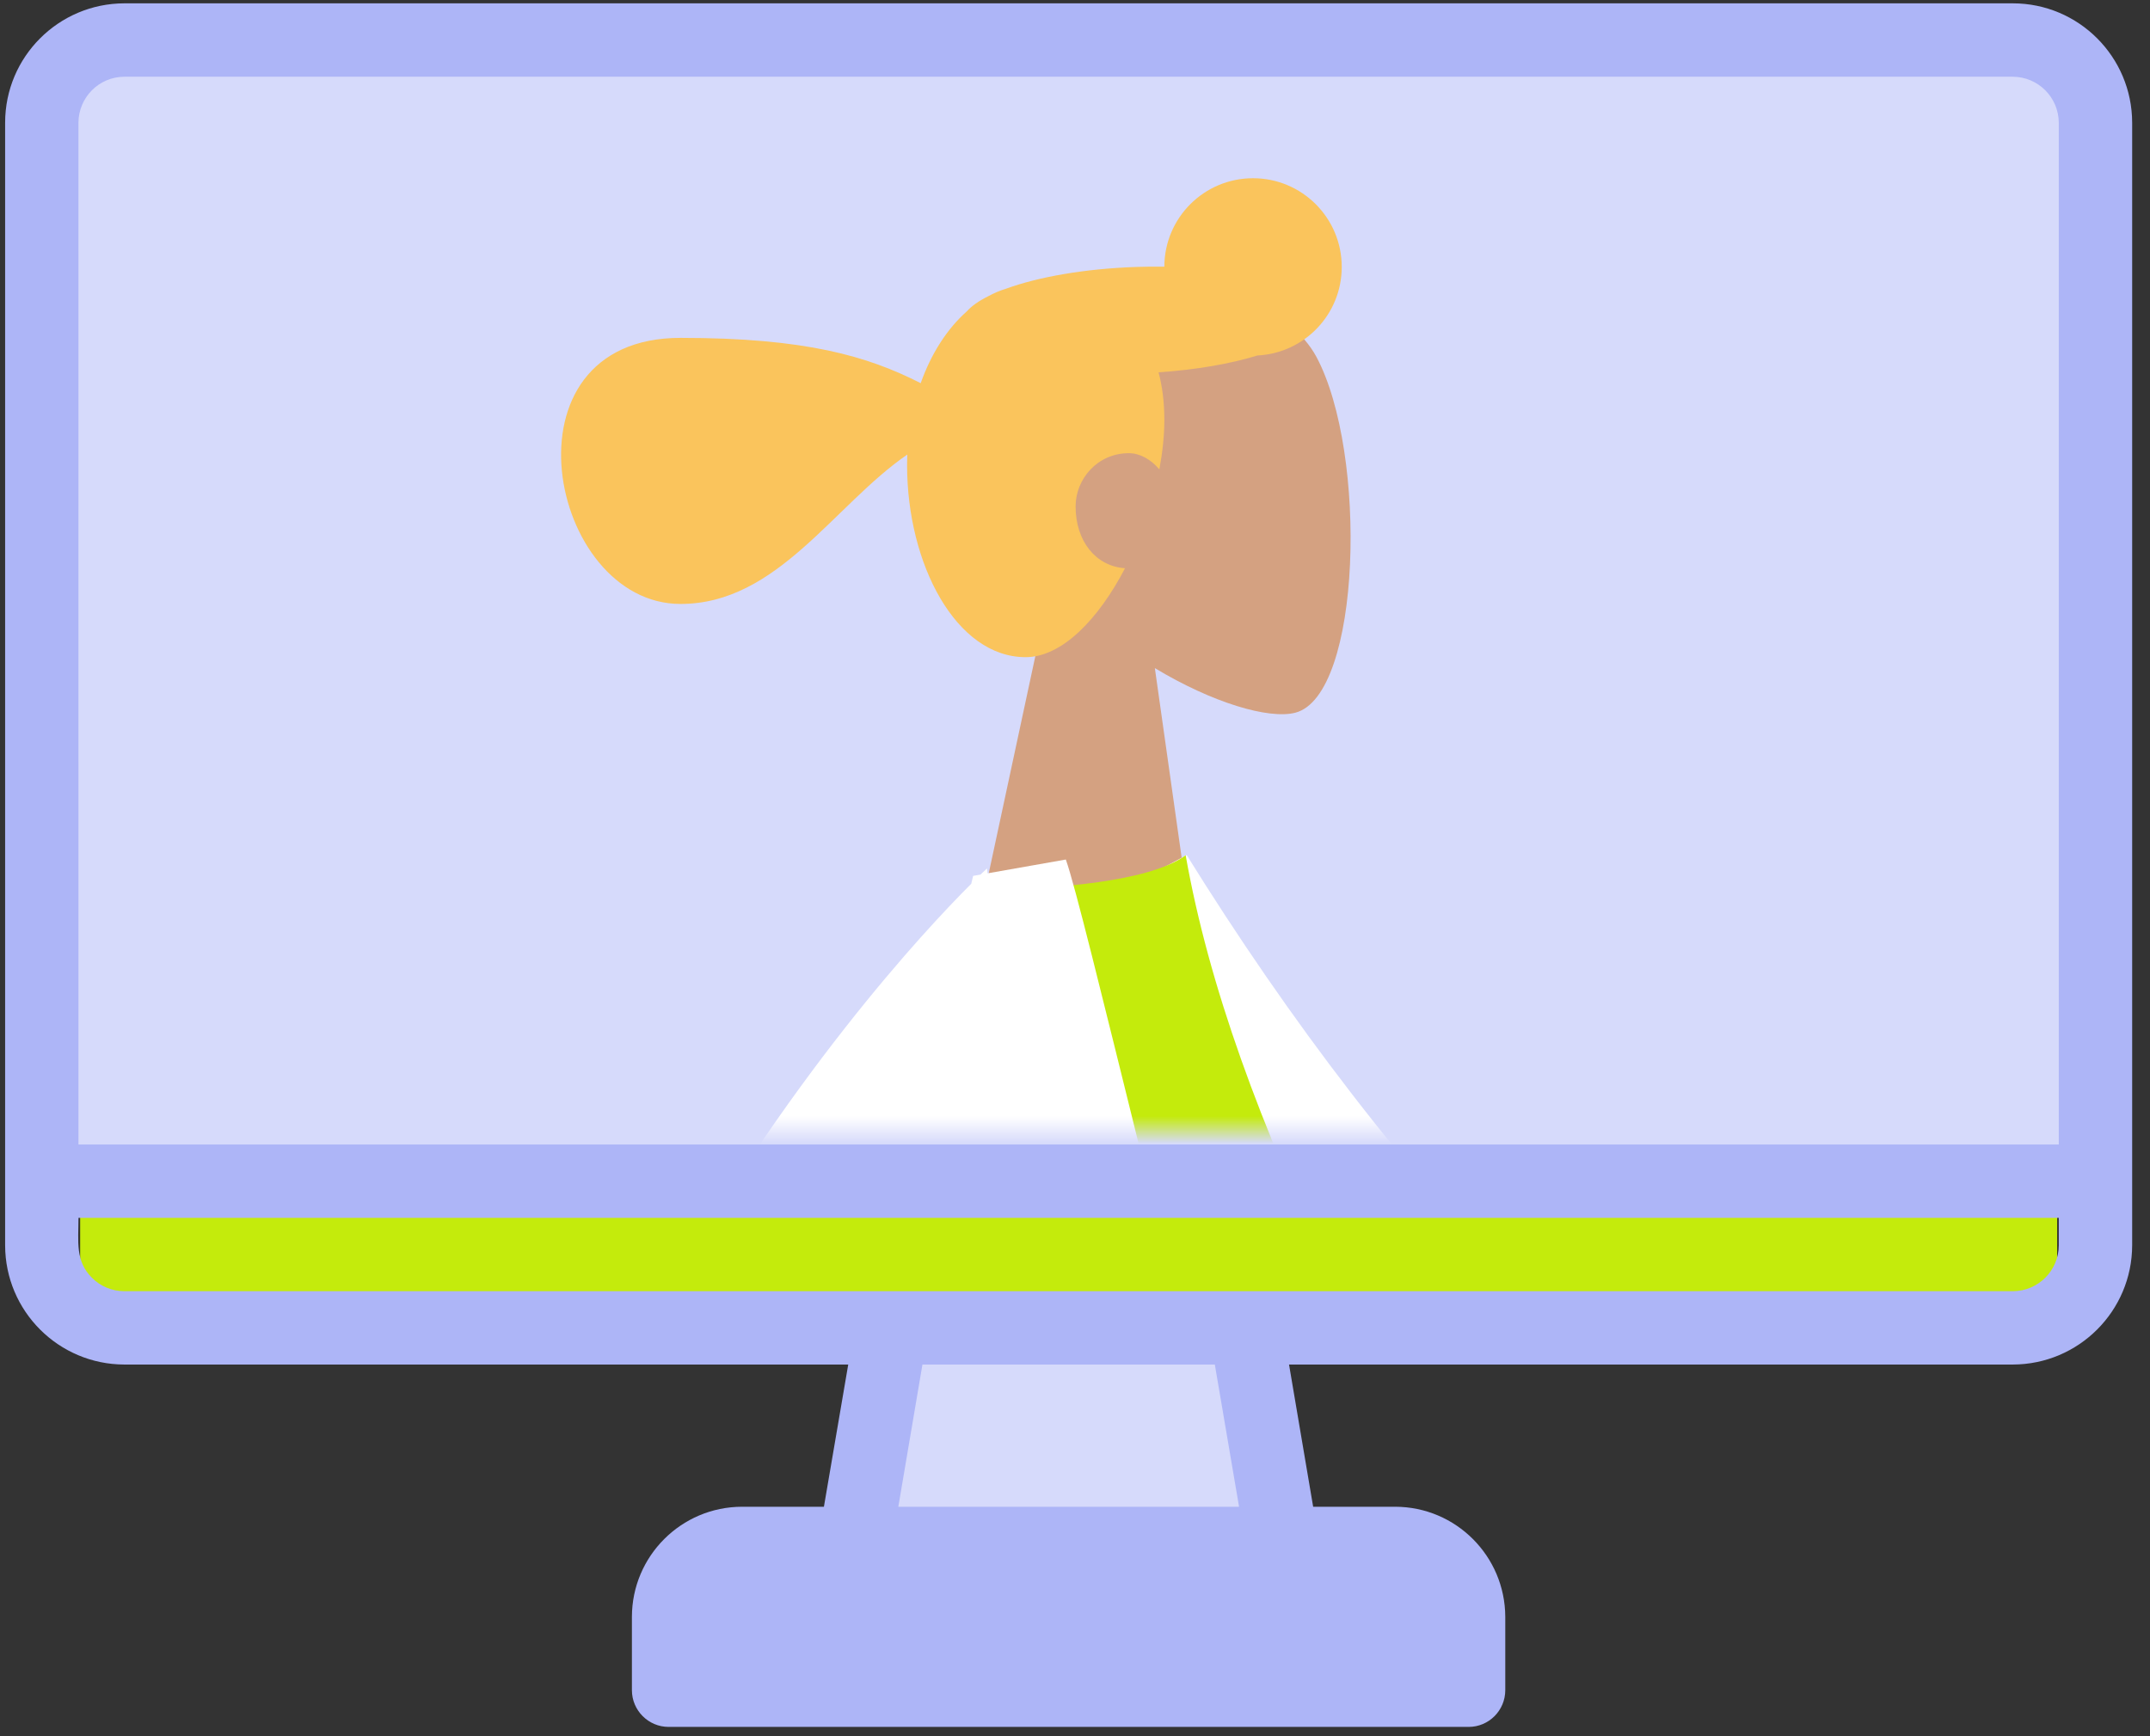 <svg width="78" height="63" viewBox="0 0 78 63" fill="none" xmlns="http://www.w3.org/2000/svg">
<rect x="0" y="0" width="78" height="63" fill="#333333" stroke="none"/>
<g clip-path="url(#clip0_1946_221)">
<path d="M1.938 1.938H75.6V42.646H1.938V1.938Z" fill="#D6DAFB"/>
<path d="M45.554 48.462H31.985V60.092H45.554V48.462Z" fill="#D6DAFB"/>
<path d="M53.308 57.185H25.2V60.092H53.308V57.185Z" fill="#ADB5F7"/>
<path d="M74.631 43.615H2.908V47.492H74.631V43.615Z" fill="#C4EB0C"/>
<path d="M73.022 0.121C75.411 0.121 77.349 2.06 77.353 4.452V45.186C77.349 47.575 75.411 49.51 73.022 49.514H46.765L47.64 54.674H50.616C52.819 54.678 54.602 56.465 54.61 58.668V61.33C54.61 62.064 54.016 62.663 53.281 62.663H24.258C23.523 62.663 22.925 62.064 22.925 61.33V58.668C22.929 56.465 24.716 54.678 26.919 54.674H29.891L30.773 49.514H4.513C2.124 49.51 0.189 47.575 0.186 45.186V4.452C0.186 2.063 2.124 0.125 4.513 0.121H73.022ZM46.523 57.337H26.918C26.183 57.341 25.589 57.935 25.585 58.67V60.002H51.947V58.67C51.94 57.935 51.349 57.341 50.615 57.337H46.523ZM44.073 49.515H33.465L32.59 54.675H44.952L44.073 49.515ZM2.847 41.53H74.691V4.453C74.687 3.533 73.941 2.787 73.021 2.784H4.512C3.592 2.787 2.85 3.533 2.846 4.453L2.847 41.53ZM74.691 44.192H2.847C2.847 45.059 2.726 45.756 3.335 46.365C3.646 46.679 4.07 46.853 4.513 46.853H73.022C73.942 46.85 74.688 46.108 74.691 45.188L74.691 44.192Z" fill="#ADB5F7"/>
<mask id="mask0_1946_221" style="mask-type:alpha" maskUnits="userSpaceOnUse" x="18" y="4" width="43" height="37">
<rect x="18" y="4" width="43" height="37" fill="#D9D9D9"/>
</mask>
<g mask="url(#mask0_1946_221)">
<path d="M35.822 14.843C36.305 7.956 45.892 9.471 47.757 12.947C49.622 16.423 49.401 25.24 46.991 25.862C46.029 26.109 43.982 25.5 41.897 24.243L43.206 33.501H35.482L38.141 21.105C36.659 19.364 35.654 17.233 35.822 14.843Z" fill="#D4A181"/>
<path d="M45.458 6.467C47.236 6.467 48.677 7.908 48.677 9.686C48.677 11.409 47.323 12.815 45.62 12.899C44.651 13.197 43.409 13.418 42.032 13.51C42.166 14.015 42.241 14.589 42.241 15.237C42.241 15.81 42.176 16.416 42.06 17.032C41.76 16.676 41.36 16.444 40.953 16.444C39.815 16.444 39.022 17.381 39.022 18.375C39.022 19.637 39.751 20.546 40.815 20.619C39.857 22.459 38.532 23.846 37.208 23.846C34.695 23.846 32.908 20.485 32.908 16.871C32.908 16.745 32.91 16.62 32.915 16.495C30.256 18.32 28.206 21.915 24.688 21.915C19.901 21.915 18 12.26 24.688 12.26C29.236 12.26 31.474 12.924 33.402 13.904C33.782 12.831 34.363 11.929 35.074 11.299C35.245 11.107 35.507 10.922 35.846 10.752C36.06 10.635 36.282 10.541 36.51 10.472C37.672 10.05 39.342 9.752 41.207 9.687C41.559 9.674 41.904 9.672 42.241 9.677C42.245 7.903 43.684 6.467 45.458 6.467Z" fill="#FAC45C"/>
<g clip-path="url(#clip1_1946_221)">
<path fill-rule="evenodd" clip-rule="evenodd" d="M39.504 32.936L43.052 31.028C50.41 42.873 60.207 53.862 74.778 62.033L72.585 68.013C60.233 63.404 48.737 60.159 42.696 51.04C40.669 47.98 40.085 36.92 39.504 32.936Z" fill="white"/>
<path fill-rule="evenodd" clip-rule="evenodd" d="M32.89 71.091C32.89 71.091 49.38 69.95 58.373 66.597C59.116 66.32 59.011 65.016 58.501 64.207C50.565 51.621 44.676 40.456 43.015 31.035C41.624 32.072 37.714 32.207 37.714 32.207C32.59 43.121 31.412 54.815 32.89 71.091Z" fill="#C4EB0C"/>
<path d="M35.828 31.69L38.667 31.189C40.02 34.969 51.459 87.347 60.963 103.464L26.088 109.622C24.096 94.106 26.505 74.706 29.609 58.046C26.036 63.124 22.25 71.251 20.287 84.021L13.456 83.493C15.035 53.639 31.895 35.405 35.236 32.069C35.259 31.973 35.282 31.878 35.304 31.783L35.571 31.735C35.725 31.586 35.808 31.512 35.808 31.512L35.828 31.69Z" fill="white"/>
</g>
</g>
</g>
<defs>
<clipPath id="clip0_1946_221">
<rect width="77.538" height="63" fill="white"/>
</clipPath>
<clipPath id="clip1_1946_221">
<rect width="87.11" height="82.503" fill="white" transform="translate(1.581 28.505)"/>
</clipPath>
</defs>
</svg>
